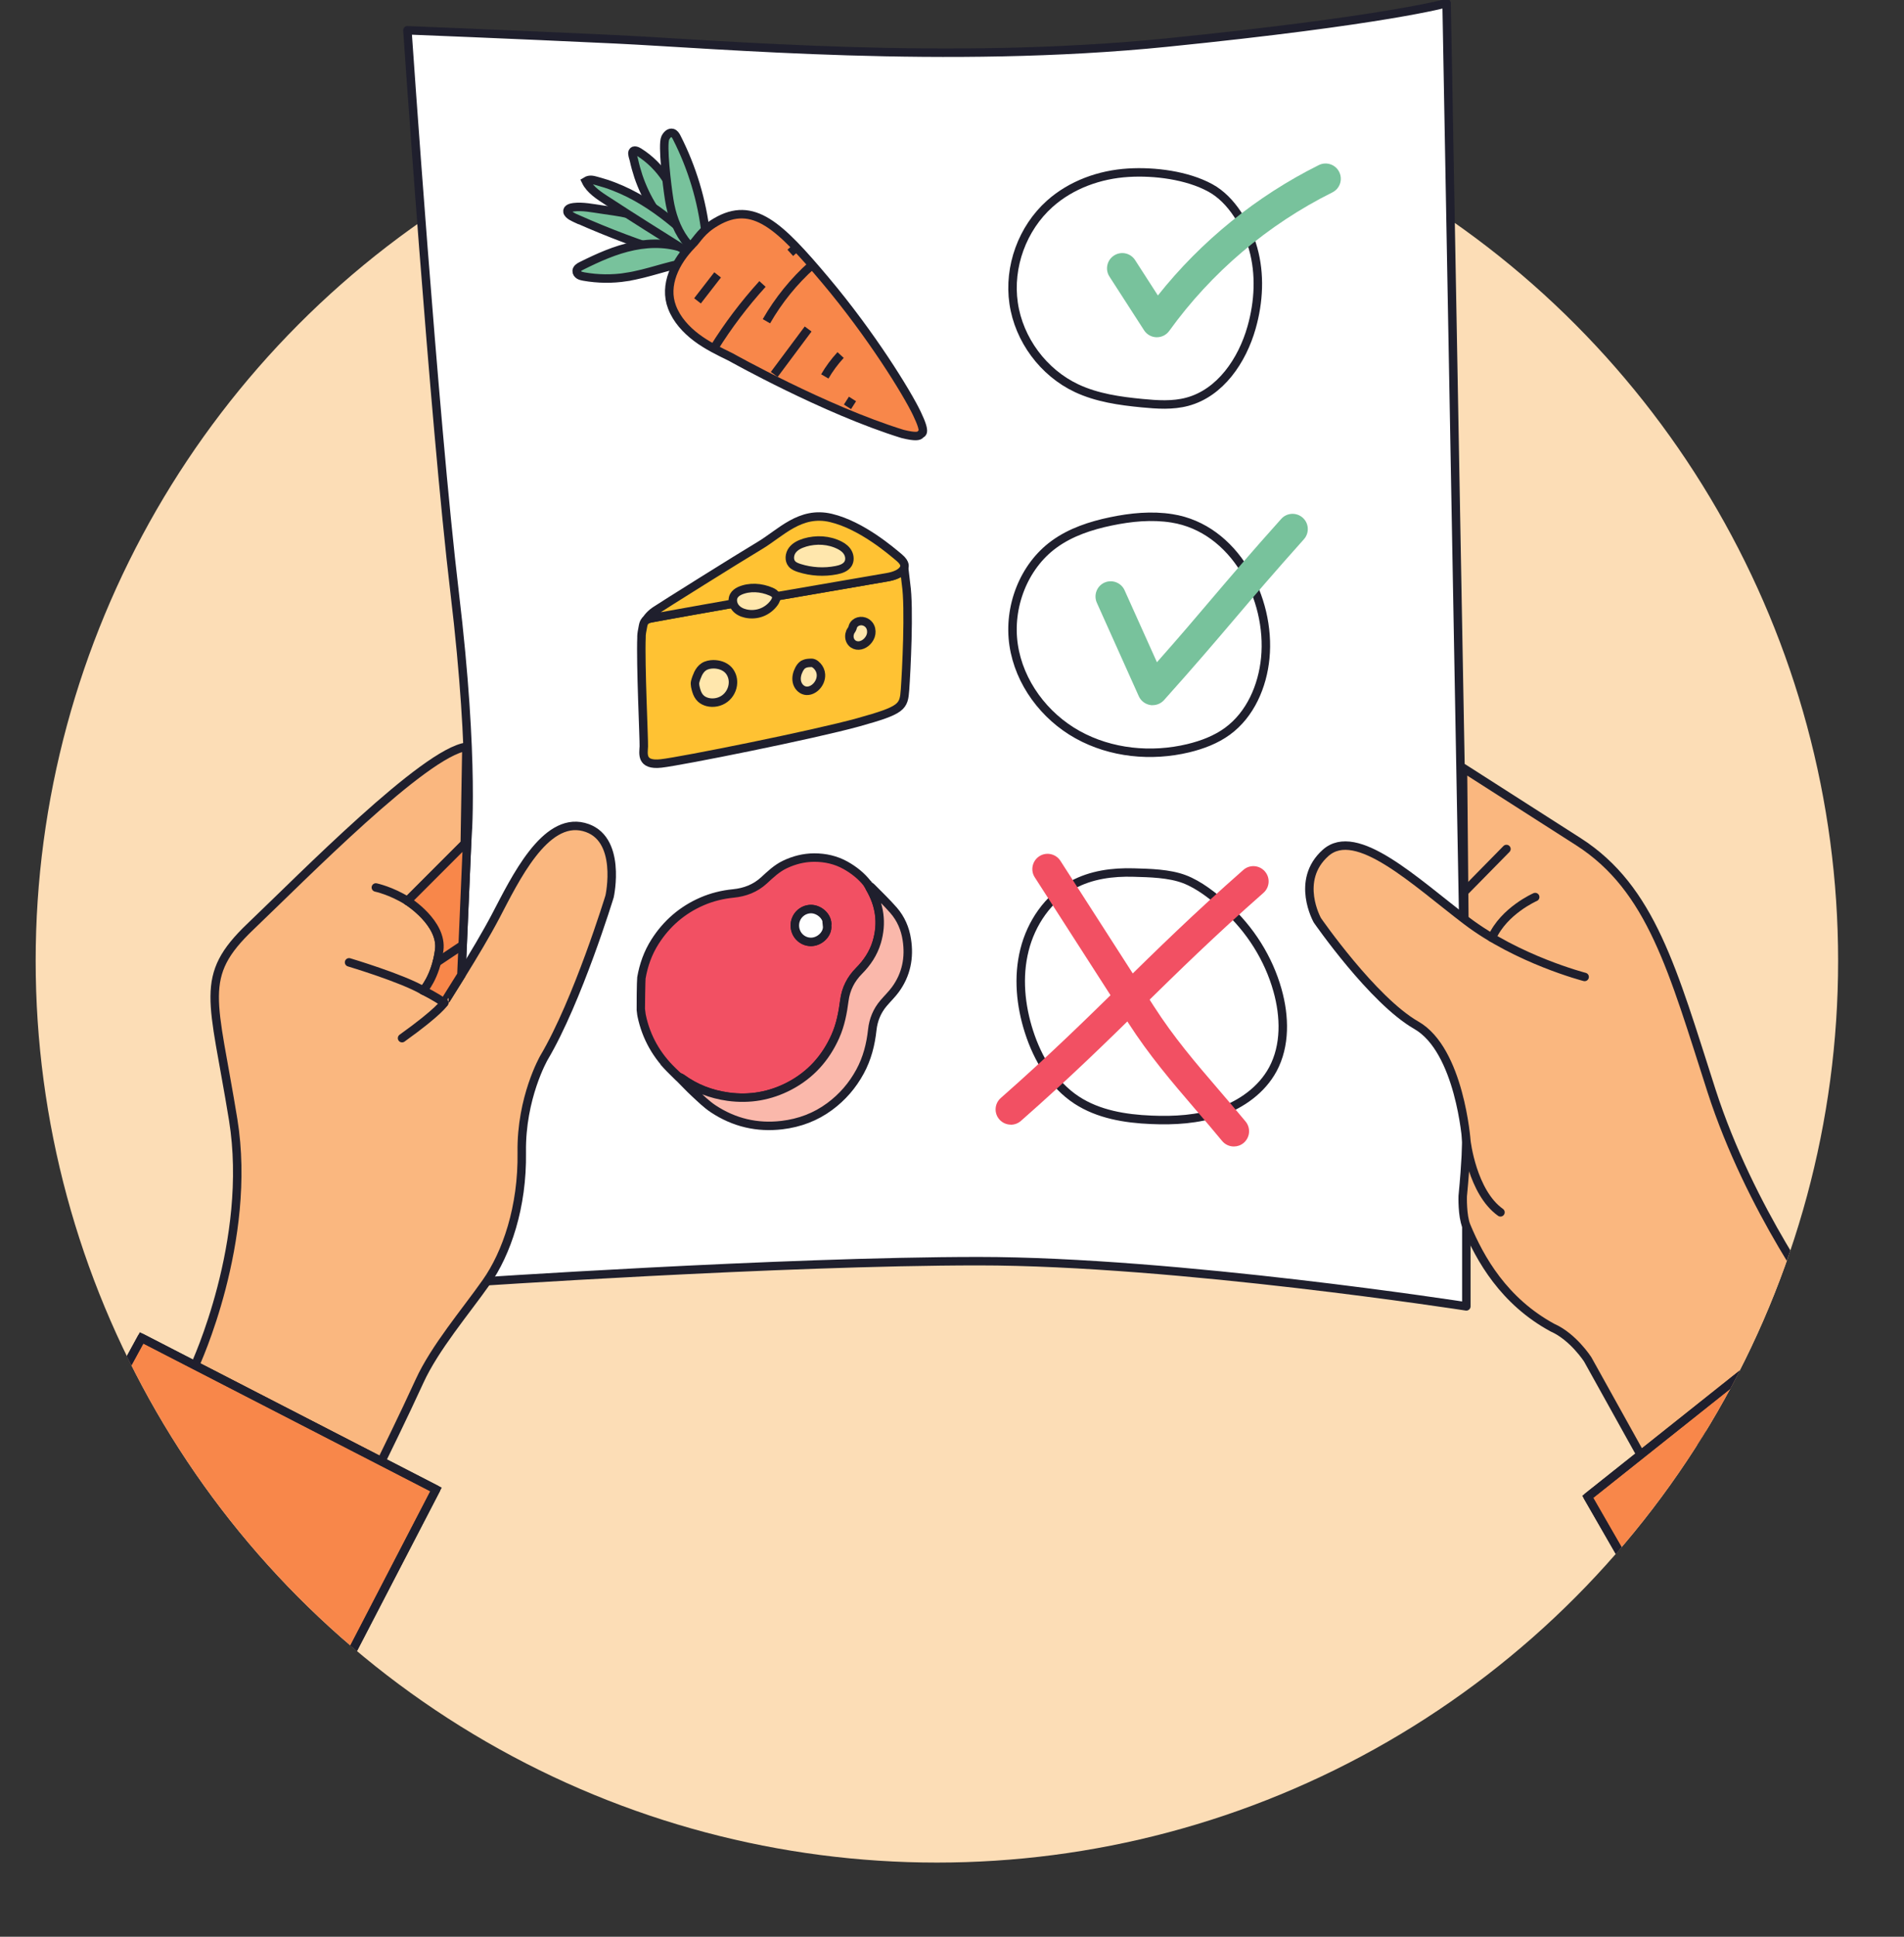 <?xml version="1.0" encoding="utf-8"?>
<svg viewBox="0 0 300 305" xmlns="http://www.w3.org/2000/svg">
  <rect x="0" y="0" width="300" height="305" fill="#333333" stroke="none"/>
  <defs>
    <clipPath id="d">
      <circle cx="147.62" cy="151.32" r="142" style="fill: none; stroke-width: 0px;" vector-effect="non-scaling-stroke"/>
    </clipPath>
  </defs>
  <g id="c" data-name="Layer 1" transform="matrix(1, 0, 0, 1, 7.105427357601002e-15, 1.7763568394002505e-15)">
    <g>
      <circle cx="147.62" cy="151.32" r="142" style="fill: rgb(252, 221, 182);" vector-effect="non-scaling-stroke"/>
      <path d="M72.69,153.53l.9-20.91s1.28-12.29-1.96-39.33c-3.23-27.04-7.44-88.52-7.44-88.52,0,0,16.5.65,32.8,1.42,16.3.78,52.27,4.01,86.82.52,34.55-3.49,44.12-6.21,44.12-6.21l3.11,170.81v34.42s-45.8-7.12-76.86-7.12-80.6,3.36-80.6,3.36l-.9-48.45Z" style="fill: #fff; stroke: #1f1f2d; stroke-width: 1pt; stroke-linecap: round; stroke-linejoin: round;" vector-effect="non-scaling-stroke"/>
      <g style="clip-path: url(#d);">
        <path d="M287.36,206.14s-11.6-15.48-17.69-34.37c-6.08-18.89-9.45-31.83-20.96-39.21-11.52-7.38-18.2-11.64-18.2-11.64l.54,58.77s-.03,3.07-.58,8.68c0,0-.1,3.09.57,4.7,2.16,5.2,5.93,11.87,13.59,16.02,3.23,1.42,5.53,4.98,5.53,4.98l9.28,16.69,27.11-13.52.8-11.11Z" style="fill: #fab77f; stroke: #1f1f2d; stroke-width: 1pt; stroke-linecap: round; stroke-linejoin: round;" vector-effect="non-scaling-stroke"/>
        <path d="M30.72,215.01s9.12-19.53,6.02-38.68c-3.11-19.15-5.56-22.51,2.72-30.41,8.28-7.89,27.43-27.42,34.03-28.32,0-.26-.26,15.25-.26,15.25l-9.03,9.03s5.58,3.49,5,7.76c-.58,4.27-2.52,6.34-2.52,6.34,0,0,2.01.97,3.3,1.94-.06-.06,5.14-7.96,8.16-13.72s7.69-15.53,13.83-13.97c6.15,1.55,4.08,10.93,4.08,10.93,0,0-5.02,16.45-10.35,25.43,0,0-3.62,6.28-3.49,14.88s-2.39,15.92-5.63,20.51c-3.23,4.59-8.09,10.29-10.48,15.53s-6.02,12.62-6.02,12.62l-29.36-15.11Z" style="fill: #fab77f; stroke: #1f1f2d; stroke-width: 1pt; stroke-linecap: round; stroke-linejoin: round;" vector-effect="non-scaling-stroke"/>
        <path d="M73.6,132.62l-.37.23-9.03,9.03s5.58,3.49,5,7.76c-.58,4.27-2.52,6.34-2.52,6.34,0,0,2.01.97,3.3,1.94-.03-.03,1.15-1.86,2.72-4.39l.9-20.91h0Z" style="fill: #f8874a; stroke: #1f1f2d; stroke-width: 1pt; stroke-linecap: round; stroke-linejoin: round;" vector-effect="non-scaling-stroke"/>
        <line x1="72.9" y1="148.83" x2="68.82" y2="151.55" style="fill: none; stroke: #1f1f2d; stroke-width: 1pt; stroke-linecap: round; stroke-linejoin: round;" vector-effect="non-scaling-stroke"/>
        <path d="M59.22,139.76s2.39.5,4.98,2.12" style="fill: none; stroke: #1f1f2d; stroke-width: 1pt; stroke-linecap: round; stroke-linejoin: round;" vector-effect="non-scaling-stroke"/>
        <path d="M55,151.55s8.38,2.5,11.68,4.44" style="fill: none; stroke: #1f1f2d; stroke-width: 1pt; stroke-linecap: round; stroke-linejoin: round;" vector-effect="non-scaling-stroke"/>
        <path d="M69.98,157.92s-.67,1.3-6.63,5.57" style="fill: none; stroke: #1f1f2d; stroke-width: 1pt; stroke-linecap: round; stroke-linejoin: round;" vector-effect="non-scaling-stroke"/>
        <path d="M249.68,153.85s-10.55-2.72-18.63-8.86c-8.09-6.15-17.34-15.01-22.19-10.67-4.85,4.33-1.29,10.61-1.29,10.61,0,0,8.71,12.59,15.58,16.52,6.87,3.92,7.9,18.25,7.9,18.25,0,0,.91,8.05,5.37,11.22" style="fill: #fab77f; stroke: #1f1f2d; stroke-width: 1pt; stroke-linecap: round; stroke-linejoin: round;" vector-effect="non-scaling-stroke"/>
        <path d="M241.89,141.27s-4.91,2.14-6.82,6.41" style="fill: none; stroke: #1f1f2d; stroke-width: 1pt; stroke-linecap: round; stroke-linejoin: round;" vector-effect="non-scaling-stroke"/>
        <line x1="237.36" y1="133.7" x2="230.94" y2="140.23" style="fill: none; stroke: #1f1f2d; stroke-width: 1pt; stroke-linecap: round; stroke-linejoin: round;" vector-effect="non-scaling-stroke"/>
        <polygon points=".76 250.21 22.31 210.69 68.7 234.56 55 260.97 .76 250.21" style="stroke: rgb(31, 31, 45); stroke-width: 1pt; stroke-miterlimit: 10; fill: rgb(248, 135, 74);" vector-effect="non-scaling-stroke"/>
        <polygon points="250.17 235.72 258.51 250.21 300.76 250.21 300.76 213.6 292.87 201.76 250.17 235.72" style="stroke: rgb(31, 31, 45); stroke-width: 1pt; stroke-miterlimit: 10; fill: rgb(248, 135, 74);" vector-effect="non-scaling-stroke"/>
        <polyline points=".76 250.21 22.31 210.69 68.7 234.56 55 260.97" style="fill: none; stroke: #1f1f2d; stroke-width: 1pt; stroke-linecap: round; stroke-linejoin: round;" vector-effect="non-scaling-stroke"/>
        <polyline points="300.76 213.6 292.87 201.76 250.17 235.72 258.51 250.21" style="fill: none; stroke: #1f1f2d; stroke-width: 1pt; stroke-linecap: round; stroke-linejoin: round;" vector-effect="non-scaling-stroke"/>
      </g>
      <g>
        <g>
          <path d="M91.02,34.51c4.91,2.18,9.95,4.07,15.08,5.66.35-.23.7-.47.96-.8s.41-.77.29-1.17c-.1-.34-.38-.61-.65-.84-1.34-1.15-2.87-2.07-4.51-2.72-2.34-.93-4.86-1.29-7.35-1.64-1.42-.2-3-.54-4.44-.37-.37.05-1.07.19-.99.7.1.58,1.15.98,1.6,1.19Z" style="fill: #78c29c; stroke: #1f1f2d; stroke-width: 1pt; stroke-miterlimit: 10;" vector-effect="non-scaling-stroke"/>
          <path d="M104.69,35.18c.36.44.83.9,1.4.85.47-.04.84-.44.98-.89s.1-.93.03-1.39c-.6-3.98-3-7.65-6.41-9.79-.27-.17-.81-.44-1.01-.04-.14.28.13.98.2,1.27.19.88.43,1.74.71,2.59.58,1.71,1.36,3.36,2.32,4.89.54.87,1.14,1.7,1.79,2.49Z" style="fill: #78c29c; stroke: #1f1f2d; stroke-width: 1pt; stroke-miterlimit: 10;" vector-effect="non-scaling-stroke"/>
          <path d="M98.68,43.63c-2.22.34-4.49.31-6.69-.08-.26-.05-.53-.1-.75-.24s-.4-.39-.38-.65c.03-.38.41-.62.76-.79,2.63-1.31,5.33-2.53,8.21-3.12,2.88-.59,5.96-.52,8.64.66.4.18.85.46.86.9.02.71-.81.99-1.35,1.08-.75.13-1.5.31-2.24.49-1.5.38-2.97.84-4.47,1.21-.85.21-1.72.4-2.59.53Z" style="fill: #78c29c; stroke: #1f1f2d; stroke-width: 1pt; stroke-miterlimit: 10;" vector-effect="non-scaling-stroke"/>
          <path d="M95.7,31.65c4.15,2.71,8.35,5.34,12.55,7.97.44.28,1.04.55,1.44.22.29-.24.3-.7.17-1.06-.18-.48-.57-.86-.95-1.21-2.31-2.17-4.77-4.19-7.47-5.85-1.5-.92-3.08-1.72-4.72-2.35-.82-.32-1.66-.59-2.51-.82-.72-.19-1.25-.41-1.9-.01.67,1.38,2.14,2.3,3.38,3.11Z" style="fill: #78c29c; stroke: #1f1f2d; stroke-width: 1pt; stroke-miterlimit: 10;" vector-effect="non-scaling-stroke"/>
          <path d="M105.44,31.44c.36,2.25,1.09,4.47,2.42,6.31.36.49.77.97,1.32,1.21s1.27.21,1.69-.23c.45-.47.42-1.21.34-1.85-.6-5.29-2.16-10.47-4.58-15.22-.15-.3-.35-.63-.67-.72-.49-.14-.93.34-1.14.8-.49,1.06.26,7.45.62,9.69Z" style="fill: #78c29c; stroke: #1f1f2d; stroke-width: 1pt; stroke-miterlimit: 10;" vector-effect="non-scaling-stroke"/>
          <path d="M109.04,38.52c-2.62,2.65-4.49,6.38-3.15,9.86.74,1.94,2.2,3.54,3.86,4.79s3.55,2.16,5.41,3.07c0,0,14.78,8.3,27.03,12.09,2.11.53,2.65.34,2.83.09s1.04.02-.55-3.3c-1.59-3.32-7.18-12.39-14.42-20.99s-11.36-12.61-17.23-9.17c-2.36,1.39-2.86,2.65-3.78,3.57Z" style="fill: #f8874a; stroke: #1f1f2d; stroke-width: 1pt; stroke-miterlimit: 10;" vector-effect="non-scaling-stroke"/>
          <path d="M112.48,54.85c2.24-3.6,4.81-6.99,7.66-10.13" style="fill: none; stroke: #1f1f2d; stroke-width: 1pt; stroke-miterlimit: 10;" vector-effect="non-scaling-stroke"/>
          <path d="M120.76,50.59c1.9-3.31,4.33-6.31,7.17-8.85" style="fill: none; stroke: #1f1f2d; stroke-width: 1pt; stroke-miterlimit: 10;" vector-effect="non-scaling-stroke"/>
          <path d="M121.99,58.97c1.78-2.39,3.56-4.77,5.34-7.16" style="fill: none; stroke: #1f1f2d; stroke-width: 1pt; stroke-miterlimit: 10;" vector-effect="non-scaling-stroke"/>
          <path d="M129.96,59.28c.7-1.21,1.54-2.34,2.49-3.37" style="fill: none; stroke: #1f1f2d; stroke-width: 1pt; stroke-miterlimit: 10;" vector-effect="non-scaling-stroke"/>
          <path d="M109.9,47.38c1.06-1.36,2.11-2.73,3.17-4.09" style="fill: none; stroke: #1f1f2d; stroke-width: 1pt; stroke-miterlimit: 10;" vector-effect="non-scaling-stroke"/>
          <path d="M124.52,39.82l.87-.79" style="fill: none; stroke: #1f1f2d; stroke-width: 1pt; stroke-miterlimit: 10;" vector-effect="non-scaling-stroke"/>
          <path d="M133.53,64.07l.79-1.24" style="fill: none; stroke: #1f1f2d; stroke-width: 1pt; stroke-miterlimit: 10;" vector-effect="non-scaling-stroke"/>
        </g>
        <g>
          <path d="M101.08,100.25c-.18,4.32.4,16.21.36,17.3s-.52,3.04,2.72,2.68c3.24-.36,24.18-4.56,31.11-6.49s7.13-2.4,7.33-5.16.72-12.86.16-16.58l-.31-2.64s-.16,1.12-2.71,1.55-17.3,2.98-17.3,2.98l-6.97,1.17s-12.09,2.12-12.91,2.31-1.08.4-1.24,1.2-.24,1.26-.25,1.68Z" style="fill: #ffc233; stroke: #1f1f2d; stroke-width: 1pt; stroke-linecap: round; stroke-linejoin: round;" vector-effect="non-scaling-stroke"/>
          <path d="M102.58,97.37c.82-.16,12.91-2.31,12.91-2.31l6.97-1.17s14.75-2.55,17.3-2.98,2.71-1.55,2.71-1.55c0,0,.36-.6-.8-1.56s-5.86-5.07-10.73-6.23c-4.87-1.16-7.93,2.38-11.24,4.35s-15.53,9.63-16.5,10.29-1.46,1.51-1.46,1.51c0,0-.1-.17.84-.35Z" style="fill: #ffc233; stroke: #1f1f2d; stroke-width: 1pt; stroke-linecap: round; stroke-linejoin: round;" vector-effect="non-scaling-stroke"/>
          <path d="M126.56,104.64c-.29.19-.5.48-.66.79-.31.59-.48,1.28-.34,1.94s.64,1.25,1.3,1.39c.57.12,1.16-.12,1.6-.5.58-.5.94-1.28.89-2.04-.03-.49-.24-.96-.57-1.32-.16-.18-.37-.35-.59-.45s-.49-.06-.72-.05c-.31.02-.63.08-.9.25Z" style="fill: #ffe7ad; stroke: #1f1f2d; stroke-width: 1pt; stroke-linecap: round; stroke-linejoin: round;" vector-effect="non-scaling-stroke"/>
          <path d="M133.83,100.24c0,.47.23.93.62,1.19.33.22.75.28,1.14.19s.74-.3,1.02-.58c.34-.34.59-.77.66-1.25s-.03-.98-.32-1.36c-.2-.26-.47-.45-.78-.55-.39-.13-.83-.09-1.19.1-.18.1-.34.24-.46.41-.13.18-.15.36-.22.56s-.24.37-.33.57c-.09.23-.15.47-.14.71Z" style="fill: #ffe7ad; stroke: #1f1f2d; stroke-width: 1pt; stroke-linecap: round; stroke-linejoin: round;" vector-effect="non-scaling-stroke"/>
          <path d="M110,106.08c.21-.42.5-.82.89-1.07.44-.29.98-.39,1.5-.4.86,0,1.75.26,2.35.88.52.54.78,1.3.75,2.05-.03.96-.51,1.89-1.28,2.47s-1.8.78-2.72.55c-.39-.1-.77-.28-1.06-.55-.35-.32-.57-.76-.71-1.22-.12-.41-.29-1-.19-1.41s.28-.9.47-1.3Z" style="fill: #ffe7ad; stroke: #1f1f2d; stroke-width: 1pt; stroke-linecap: round; stroke-linejoin: round;" vector-effect="non-scaling-stroke"/>
          <path d="M126.78,85.46c-.74.22-1.48.57-1.94,1.19s-.56,1.56-.07,2.14c.29.35.74.52,1.17.66,1.88.6,3.91.72,5.84.34.71-.14,1.46-.39,1.84-1,.31-.51.27-1.18,0-1.71s-.76-.92-1.29-1.19c-1.71-.88-3.71-.98-5.55-.44Z" style="fill: #ffe7ad; stroke: #1f1f2d; stroke-width: 1pt; stroke-linecap: round; stroke-linejoin: round;" vector-effect="non-scaling-stroke"/>
          <path d="M116.54,93.06c-.37.17-.71.42-.91.78-.31.57-.17,1.31.22,1.82s1.01.82,1.64.96c.83.19,1.72.13,2.51-.17s1.5-.85,1.99-1.54c.22-.32.41-.71.28-1.08-.12-.33-.46-.52-.78-.66-1.55-.67-3.4-.81-4.96-.11Z" style="fill: #ffe7ad; stroke: #1f1f2d; stroke-width: 1pt; stroke-linecap: round; stroke-linejoin: round;" vector-effect="non-scaling-stroke"/>
        </g>
        <path d="M177.78,27.2c-4.51.27-9,1.88-12.37,4.89-4.32,3.85-6.54,9.93-5.7,15.66.83,5.73,4.69,10.93,9.93,13.39,3.2,1.5,6.77,2.01,10.3,2.35,2.38.23,4.82.4,7.13-.22,5.21-1.39,8.66-6.5,10.13-11.69,1.15-4.04,1.38-8.39.25-12.43-1-3.59-3.36-7.72-6.75-9.56-3.67-2-8.8-2.64-12.91-2.39Z" style="fill: none; stroke: #1f1f2d; stroke-width: 1pt; stroke-linecap: round; stroke-linejoin: round;" vector-effect="non-scaling-stroke"/>
        <path d="M175.02,82.11c-3.16.66-6.31,1.69-8.92,3.59-4.85,3.52-7.27,9.94-6.39,15.87s4.84,11.22,10.08,14.13c5.24,2.91,11.61,3.53,17.44,2.13,2.19-.53,4.35-1.34,6.17-2.67,3.6-2.63,5.53-7.09,5.96-11.53.92-9.42-4.83-20.44-14.7-22-3.2-.51-6.49-.18-9.64.48Z" style="fill: none; stroke: #1f1f2d; stroke-width: 1pt; stroke-linecap: round; stroke-linejoin: round;" vector-effect="non-scaling-stroke"/>
        <path d="M182.27,53.11s-.04,0-.06,0c-.79-.02-1.52-.43-1.95-1.1l-5.45-8.45c-.72-1.11-.4-2.6.72-3.32,1.11-.72,2.6-.4,3.32.72l3.59,5.57c6.82-8.58,15.53-15.64,25.35-20.53,1.18-.59,2.63-.11,3.22,1.08.59,1.19.11,2.63-1.08,3.22-10.17,5.06-19.06,12.6-25.7,21.81-.45.63-1.18,1-1.95,1Z" style="fill: #78c29c; stroke-width: 0px;" vector-effect="non-scaling-stroke"/>
        <path d="M181.62,111.06c-.12,0-.25,0-.37-.03-.8-.13-1.49-.65-1.82-1.39l-6.61-14.72c-.54-1.21,0-2.63,1.2-3.17,1.21-.54,2.63,0,3.17,1.2l5.1,11.34c3.44-3.88,6.02-6.91,8.52-9.86,3.09-3.63,6.29-7.39,11.06-12.71.88-.99,2.4-1.07,3.39-.19.99.88,1.07,2.4.19,3.39-4.73,5.28-7.91,9.01-10.98,12.62-3.09,3.63-6.29,7.39-11.06,12.71-.46.51-1.11.8-1.79.8Z" style="fill: #78c29c; stroke-width: 0px;" vector-effect="non-scaling-stroke"/>
        <g id="e" data-name="dheQrj.tif">
          <g>
            <path d="M106.92,169.58c-.31-.3-.63-.59-.94-.9-2.51-2.42-4.17-5.32-4.88-8.74-.07-.31-.07-.64-.13-.96-.02-.12.04-4.69.09-4.98.35-2.03,1.03-3.95,2.14-5.69,1.82-2.86,4.29-5,7.4-6.35,1.57-.68,3.23-1.09,4.96-1.26,1.81-.18,3.45-.8,4.82-2.06,1.01-.93,2-1.88,3.27-2.49,1.47-.7,2.99-1.09,4.63-1.1,1.76,0,3.41.37,4.94,1.22,1.32.74,2.5,1.67,3.44,2.87.03.04.07.08.1.12h0c.03.06.07.13.1.19,0,0,0,0,0,0,.06.13.12.26.19.38,1.59,2.69,2,5.53,1.1,8.55-.53,1.77-1.51,3.24-2.81,4.54-1.27,1.28-2.05,2.82-2.29,4.62-.26,1.95-.61,3.86-1.42,5.67-1.53,3.43-3.91,6.07-7.22,7.81-3.03,1.59-6.27,2.17-9.69,1.69-2.69-.37-5.13-1.31-7.32-2.91-.14-.1-.31-.14-.47-.21ZM130.32,145.78c.15-1.47-1.28-2.62-2.54-2.62-1.4,0-2.54,1.15-2.55,2.58,0,1.43,1.12,2.58,2.53,2.59,1.37.01,2.7-1.25,2.55-2.55Z" style="fill: #f25063; stroke: #1f1f2d; stroke-width: 1pt; stroke-miterlimit: 10;" vector-effect="non-scaling-stroke"/>
            <path d="M106.92,169.58c.16.07.33.11.47.21,2.19,1.6,4.64,2.54,7.32,2.91,3.42.47,6.65-.1,9.69-1.69,3.31-1.74,5.69-4.38,7.22-7.81.81-1.82,1.17-3.73,1.42-5.67.24-1.8,1.02-3.34,2.29-4.62,1.29-1.3,2.28-2.77,2.81-4.54.9-3.01.48-5.86-1.1-8.55-.07-.12-.13-.26-.19-.38.14.09.31.16.43.28,1.18,1.2,2.41,2.37,3.52,3.64,1.14,1.31,1.82,2.88,2.08,4.6.45,2.86-.08,5.53-1.81,7.89-.55.75-1.24,1.41-1.85,2.13-1.03,1.21-1.61,2.62-1.78,4.19-.25,2.31-.81,4.52-1.93,6.58-1.19,2.19-2.77,4.02-4.77,5.5-2.24,1.66-4.77,2.6-7.52,2.93-3.92.47-7.55-.39-10.84-2.56-1.07-.71-2.01-1.64-2.96-2.52-.87-.8-1.67-1.68-2.5-2.52Z" style="fill: #fab8ab; stroke: #1f1f2d; stroke-width: 1pt; stroke-miterlimit: 10;" vector-effect="non-scaling-stroke"/>
            <path d="M136.85,139.46c-.03-.07-.07-.13-.1-.2.03.07.07.13.1.2Z" style="fill: #fab8ab; stroke: #1f1f2d; stroke-width: 1pt; stroke-miterlimit: 10;" vector-effect="non-scaling-stroke"/>
            <path d="M136.75,139.26s-.07-.08-.1-.12c.03.04.07.08.1.12Z" style="fill: #fab8ab; stroke: #1f1f2d; stroke-width: 1pt; stroke-miterlimit: 10;" vector-effect="non-scaling-stroke"/>
            <path d="M130.32,145.78c.15,1.31-1.18,2.56-2.55,2.55-1.41-.01-2.53-1.15-2.53-2.59,0-1.43,1.14-2.57,2.55-2.58,1.26,0,2.69,1.15,2.54,2.62Z" style="fill: #fff; stroke: #1f1f2d; stroke-width: 1pt; stroke-miterlimit: 10;" vector-effect="non-scaling-stroke"/>
          </g>
        </g>
        <path d="M168.95,139.37c-3.82,2.1-6.48,6.01-7.53,10.24-1.06,4.23-.62,8.74.72,12.89,1.37,4.24,3.78,8.31,7.51,10.75,3.43,2.24,7.64,2.93,11.73,3.1,3.65.16,7.37-.06,10.81-1.26s6.62-3.47,8.36-6.69c2.02-3.75,1.89-8.34.74-12.44-1.41-5.04-4.32-9.62-8.19-13.12-1.86-1.68-4.15-3.51-6.52-4.4s-5.42-.96-7.93-1.03c-3.33-.1-6.73.34-9.68,1.96Z" style="fill: none; stroke: #1f1f2d; stroke-width: 1pt; stroke-linecap: round; stroke-linejoin: round;" vector-effect="non-scaling-stroke"/>
        <path d="M194.41,180.55c-.69,0-1.38-.3-1.85-.87-1.45-1.76-2.86-3.41-4.24-5.01-3.71-4.33-7.21-8.41-10.56-13.61l-14.72-22.9c-.72-1.11-.39-2.6.72-3.32,1.11-.72,2.6-.39,3.32.72l14.72,22.9c3.16,4.92,6.56,8.89,10.16,13.08,1.4,1.63,2.83,3.3,4.3,5.08.84,1.02.7,2.53-.32,3.38-.45.37-.99.55-1.53.55Z" style="fill: #f25063; stroke-width: 0px;" vector-effect="non-scaling-stroke"/>
        <path d="M159.27,177.11c-.67,0-1.33-.28-1.8-.81-.88-1-.78-2.51.22-3.39,7.67-6.75,13.43-12.4,19.01-17.87,5.62-5.51,11.43-11.21,19.2-18.04,1-.88,2.51-.78,3.39.22.88,1,.78,2.51-.22,3.39-7.67,6.75-13.43,12.4-19.01,17.87-5.62,5.51-11.43,11.21-19.2,18.04-.46.4-1.02.6-1.58.6Z" style="fill: #f25063; stroke-width: 0px;" vector-effect="non-scaling-stroke"/>
      </g>
    </g>
  </g>
</svg>